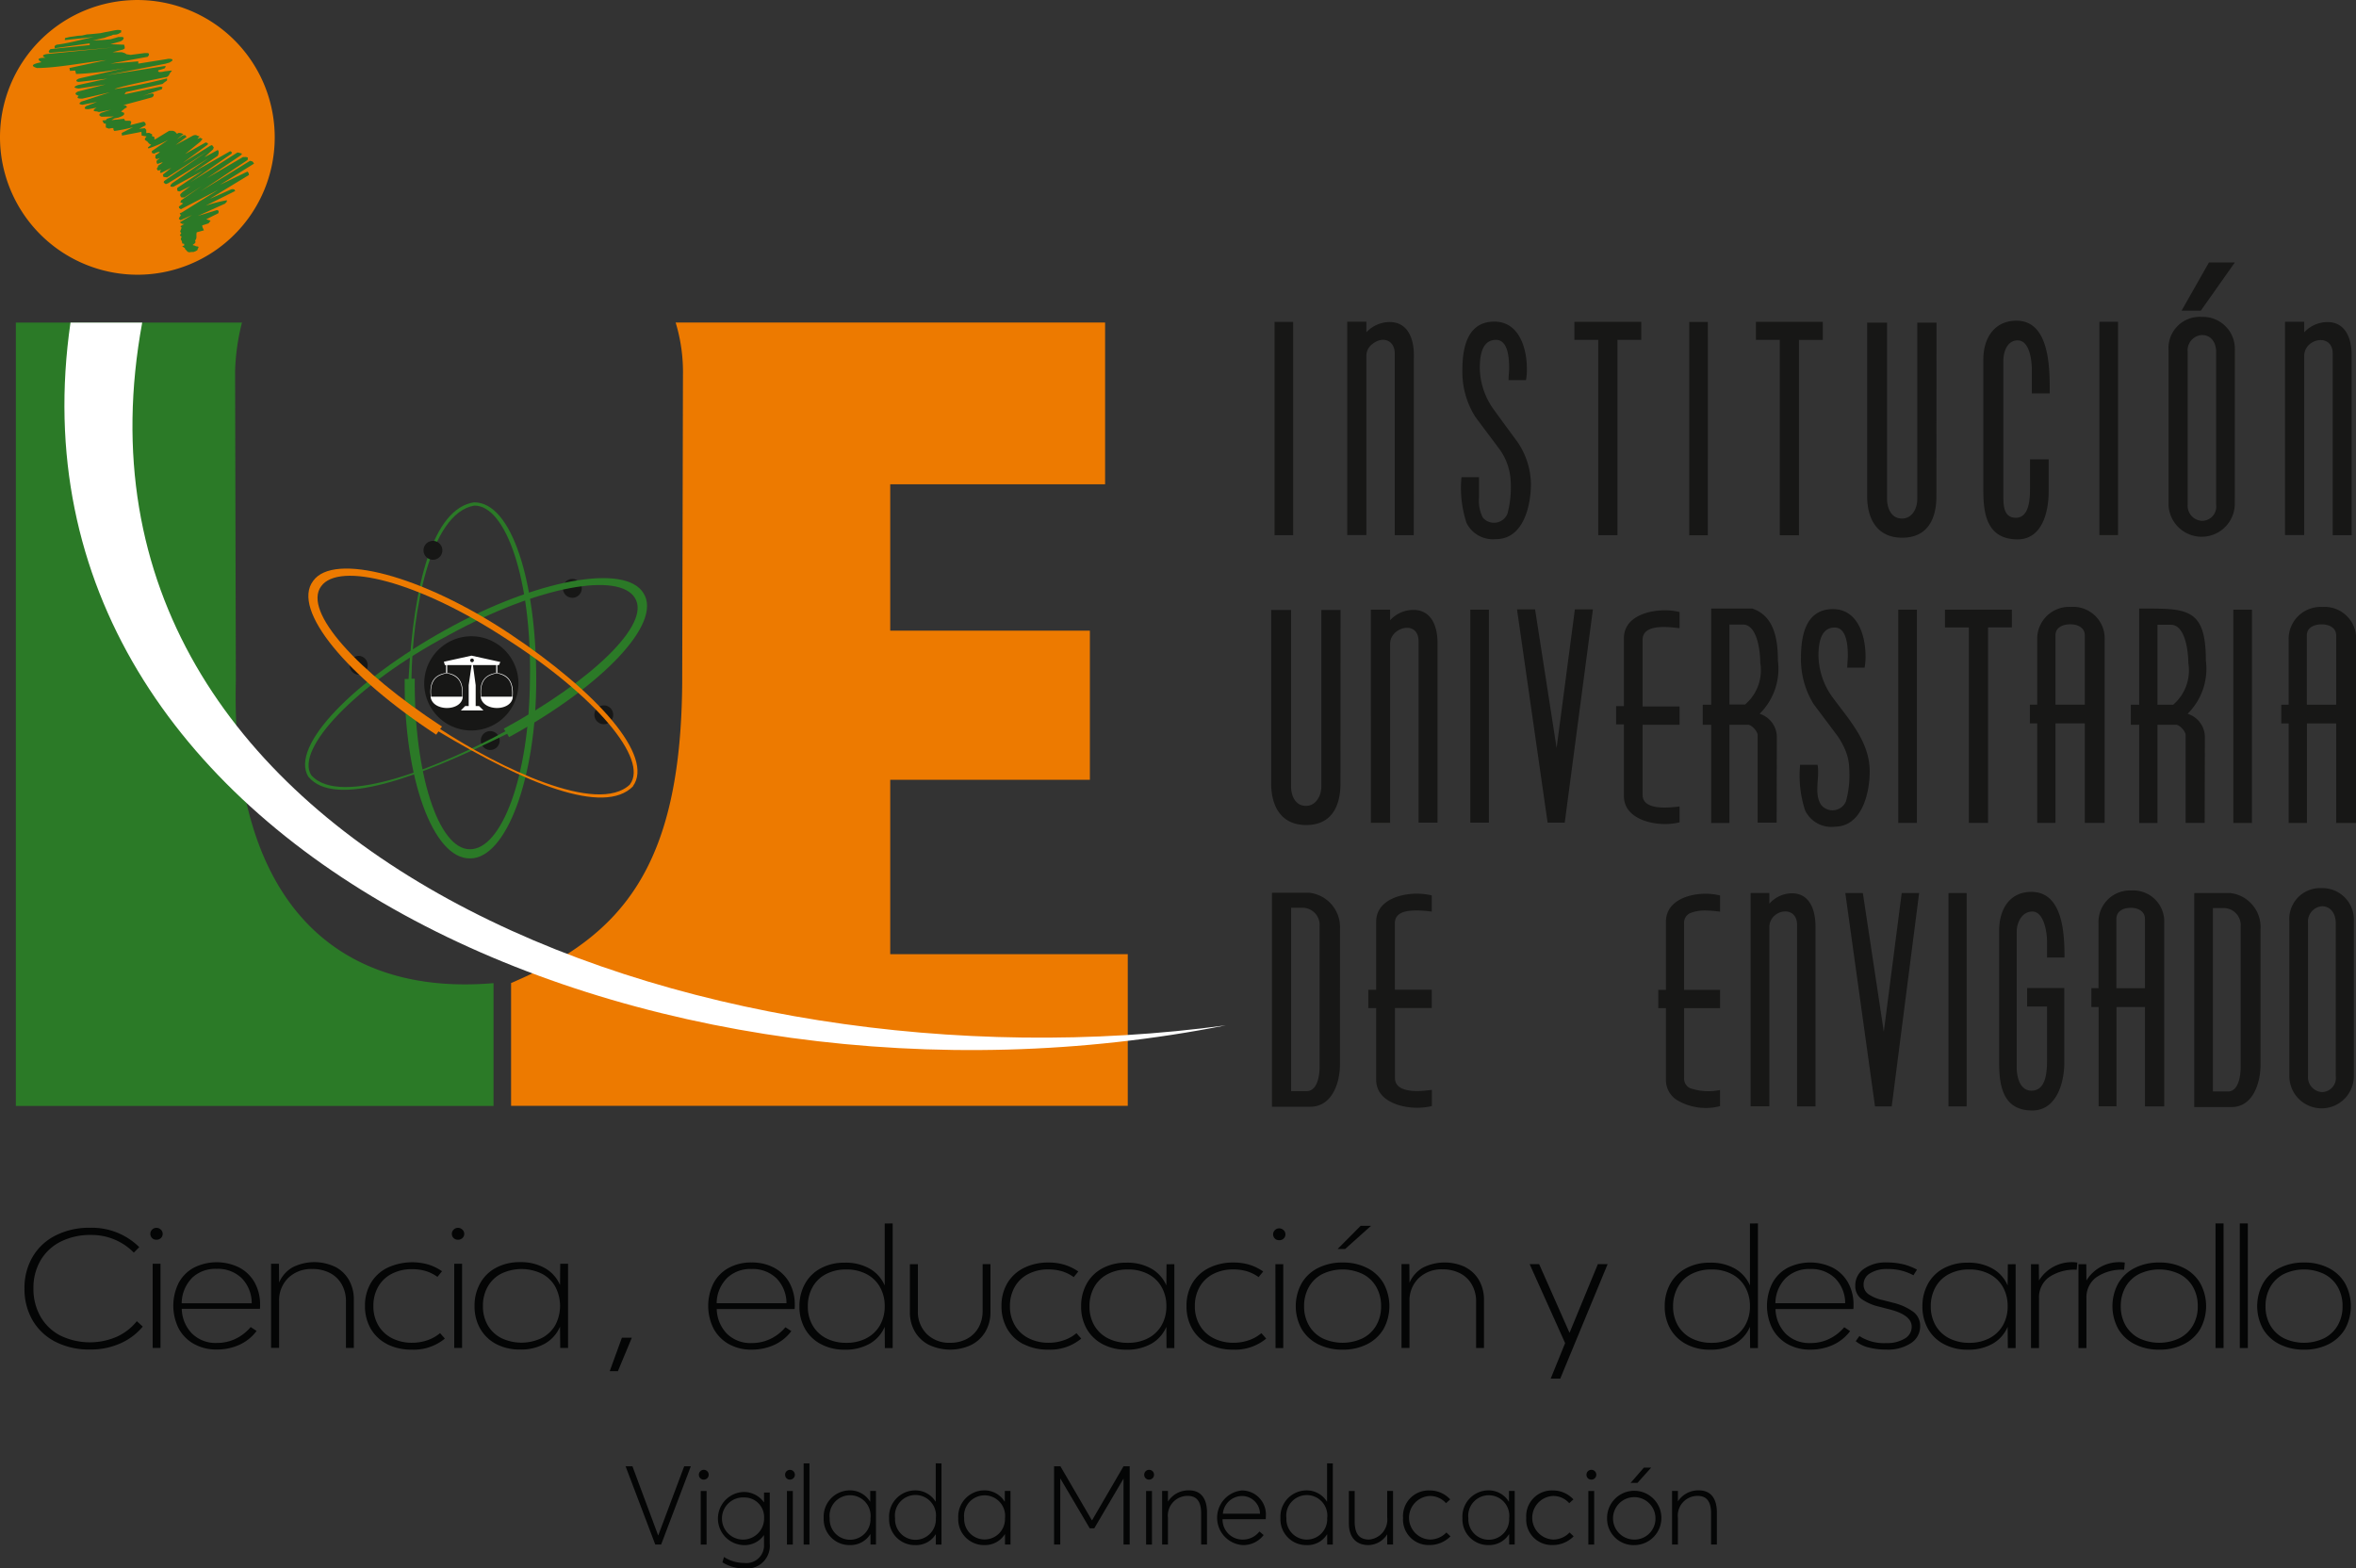 <svg xmlns="http://www.w3.org/2000/svg" width="103.15" height="68.677" viewBox="0 0 103.15 68.677"><rect x="0" y="0" width="103.15" height="68.677" fill="#333333" stroke="none"/><g transform="translate(-133.476 -131.213)"><path d="M275.723,458.012l-1.3,3.427h-.257l-1.3-3.427h.3l1.124,3.021h.009l1.134-3.021Z" transform="translate(-112.001 -262.597)" fill="#040505"/><path d="M289.227,459.035a.215.215,0,1,1,.217.213.209.209,0,0,1-.217-.213m.082.71h.255v2.346h-.255Z" transform="translate(-125.153 -263.248)" fill="#040505"/><path d="M295.743,463.76v2.234a1,1,0,0,1-1.115,1.09,1.782,1.782,0,0,1-.956-.266l.067-.236a1.6,1.6,0,0,0,.884.261.771.771,0,0,0,.869-.81v-.4h-.01a1.028,1.028,0,0,1-.873.43,1.164,1.164,0,0,1-.009-2.327,1.077,1.077,0,0,1,.883.445h.01v-.42Zm-.247,1.124a.861.861,0,0,0-.873-.908.923.923,0,1,0,.873.908" transform="translate(-128.566 -267.195)" fill="#040505"/><path d="M308.439,459.035a.214.214,0,1,1,.218.213.209.209,0,0,1-.218-.213m.081.71h.257v2.346h-.257Z" transform="translate(-140.59 -263.248)" fill="#040505"/><rect width="0.255" height="3.554" transform="translate(168.661 195.289)" fill="#040505"/><path d="M319.331,463.412v2.346h-.241v-.449h-.01a1.018,1.018,0,0,1-.889.473,1.127,1.127,0,0,1-1.149-1.179,1.149,1.149,0,0,1,1.14-1.217,1.032,1.032,0,0,1,.888.488h.01v-.463Zm-.241,1.2a.9.9,0,1,0-1.786,0,.894.894,0,1,0,1.786,0" transform="translate(-147.503 -266.916)" fill="#040505"/><path d="M333.913,457.368v3.554h-.247v-.445h-.009a1.007,1.007,0,0,1-.889.469,1.126,1.126,0,0,1-1.148-1.179,1.148,1.148,0,0,1,1.139-1.217,1.043,1.043,0,0,1,.893.488h.01v-1.671Zm-.247,2.4a.9.9,0,1,0-1.785,0,.894.894,0,1,0,1.785,0" transform="translate(-159.217 -262.079)" fill="#040505"/><path d="M349.3,463.412v2.346h-.241v-.449h-.009a1.018,1.018,0,0,1-.888.473,1.127,1.127,0,0,1-1.149-1.179,1.149,1.149,0,0,1,1.14-1.217,1.033,1.033,0,0,1,.887.488h.011v-.463Zm-.241,1.2a.9.9,0,1,0-1.787,0,.894.894,0,1,0,1.787,0" transform="translate(-171.583 -266.916)" fill="#040505"/><path d="M371.689,458.012v3.427h-.27v-2.888h0l-1.28,2.177h-.2l-1.284-2.177h-.006v2.888h-.271v-3.427h.277l1.378,2.364h.01l1.376-2.364Z" transform="translate(-188.753 -262.597)" fill="#040505"/><path d="M388.47,459.035a.215.215,0,1,1,.217.213.209.209,0,0,1-.217-.213m.083.71h.256v2.346h-.256Z" transform="translate(-204.898 -263.248)" fill="#040505"/><path d="M394.43,464.367v1.391h-.256V464.4c0-.613-.265-.772-.594-.772a.862.862,0,0,0-.86.964v1.165h-.255v-2.346h.255v.458h.006a1.058,1.058,0,0,1,.912-.483c.467,0,.792.281.792.98" transform="translate(-208.109 -266.916)" fill="#040505"/><path d="M406.751,464.665H404.86a.874.874,0,0,0,.878.893.916.916,0,0,0,.737-.354l.184.156a1.113,1.113,0,0,1-.917.439,1.2,1.2,0,0,1-.042-2.391,1.05,1.05,0,0,1,1.056,1.131c0,.058-.005.121-.005.125m-1.877-.237H406.5a.789.789,0,0,0-.782-.777.85.85,0,0,0-.844.777" transform="translate(-217.859 -266.933)" fill="#040505"/><path d="M421.128,457.368v3.554h-.246v-.445h-.009a1,1,0,0,1-.888.469,1.126,1.126,0,0,1-1.149-1.179,1.149,1.149,0,0,1,1.139-1.217,1.043,1.043,0,0,1,.893.488h.009v-1.671Zm-.246,2.4a.9.9,0,1,0-1.786,0,.894.894,0,1,0,1.786,0" transform="translate(-229.299 -262.079)" fill="#040505"/><path d="M436.012,463.514v2.346h-.256v-.435h-.009a.987.987,0,0,1-.81.459c-.536,0-.859-.329-.859-.965v-1.405h.254v1.328c0,.594.235.8.637.8a.874.874,0,0,0,.787-.971v-1.158Z" transform="translate(-241.546 -267.018)" fill="#040505"/><path d="M446.156,464.607a1.122,1.122,0,0,1,1.154-1.2,1.212,1.212,0,0,1,.911.392l-.183.165a.934.934,0,0,0-.719-.315.955.955,0,0,0,0,1.907.989.989,0,0,0,.735-.309l.178.169a1.281,1.281,0,0,1-.932.381,1.115,1.115,0,0,1-1.143-1.193" transform="translate(-251.252 -266.933)" fill="#040505"/><path d="M461.672,463.412v2.346h-.242v-.449h-.009a1.022,1.022,0,0,1-.889.473,1.126,1.126,0,0,1-1.148-1.179,1.149,1.149,0,0,1,1.14-1.217,1.034,1.034,0,0,1,.887.488h.011v-.463Zm-.242,1.2a.9.9,0,1,0-1.786,0,.894.894,0,1,0,1.786,0" transform="translate(-261.88 -266.916)" fill="#040505"/><path d="M473.609,464.607a1.123,1.123,0,0,1,1.153-1.2,1.215,1.215,0,0,1,.912.392l-.184.165a.927.927,0,0,0-.717-.315.955.955,0,0,0,0,1.907.982.982,0,0,0,.733-.309l.178.169a1.28,1.28,0,0,1-.932.381,1.115,1.115,0,0,1-1.143-1.193" transform="translate(-273.311 -266.933)" fill="#040505"/><path d="M487.03,459.035a.215.215,0,1,1,.217.213.208.208,0,0,1-.217-.213m.082.71h.255v2.346h-.255Z" transform="translate(-284.095 -263.248)" fill="#040505"/><path d="M491.626,460.529a1.189,1.189,0,1,1,1.192,1.193,1.159,1.159,0,0,1-1.192-1.193m2.118,0a.929.929,0,1,0-.931.951.918.918,0,0,0,.931-.951m-.506-2.2h.318l-.6.669h-.3Z" transform="translate(-287.789 -262.855)" fill="#040505"/><path d="M508.054,464.367v1.391H507.8V464.4c0-.613-.265-.772-.594-.772a.862.862,0,0,0-.858.964v1.165h-.256v-2.346h.256v.458h0a1.063,1.063,0,0,1,.913-.483c.469,0,.793.281.793.98" transform="translate(-299.41 -266.916)" fill="#040505"/><path d="M139.49,143.242a6.014,6.014,0,1,0-6.014-6.018,6.026,6.026,0,0,0,6.014,6.018" transform="translate(0)" fill="#ed7a00" fill-rule="evenodd"/><path d="M146.9,203.11H137v34.3h20.914v-5.377c-7,.6-11.518-3.709-11.282-13.25l-.033-13.551a9.654,9.654,0,0,1,.3-2.118" transform="translate(-2.83 -57.772)" fill="#2b7a27" fill-rule="evenodd"/><path d="M273.391,203.11v7.081h-9.407V216.6h8.741v6.529h-8.741v7.635h10.4v6.64h-27v-5.377c4.864-2.063,7.426-5.076,7.492-13.108l.033-13.484a7.472,7.472,0,0,0-.32-2.327h18.8" transform="translate(-91.532 -57.772)" fill="#ed7a00" fill-rule="evenodd"/><path d="M230.063,273.017A2.063,2.063,0,1,1,228,275.081a2.069,2.069,0,0,1,2.067-2.064" transform="translate(-75.951 -113.945)" fill="#171716" fill-rule="evenodd"/><path d="M226.681,243.326c1.391-.03,2.523,3.283,2.44,7.606-.032,4.32-1.262,7.439-2.619,7.439-1.4.019-2.463-3.366-2.424-7.466h-.143c.033-2.87.79-7.246,2.747-7.58m0-.142c1.647-.007,2.715,3.475,2.715,7.774s-1.313,7.815-2.891,7.815c-1.624.039-2.908-3.517-2.87-7.857l.171,0c.218-4.124,1.055-7.473,2.876-7.735" transform="translate(-72.443 -89.973)" fill="#2b7a27" fill-rule="evenodd"/><path d="M228.274,251.763a.415.415,0,0,1,.412.413.413.413,0,1,1-.412-.413" transform="translate(-75.842 -96.867)" fill="#171716" fill-rule="evenodd"/><path d="M259.347,260.252a.412.412,0,1,1-.413.413.413.413,0,0,1,.413-.413" transform="translate(-100.811 -103.688)" fill="#171716" fill-rule="evenodd"/><path d="M266.352,288.425a.412.412,0,1,1-.412.413.412.412,0,0,1,.412-.413" transform="translate(-106.44 -126.326)" fill="#171716" fill-rule="evenodd"/><path d="M241.04,294.164a.413.413,0,1,1-.411.409.411.411,0,0,1,.411-.409" transform="translate(-86.102 -130.938)" fill="#171716" fill-rule="evenodd"/><path d="M211.725,277.377a.415.415,0,0,1,0,.829.415.415,0,0,1,0-.829" transform="translate(-62.545 -117.449)" fill="#171716" fill-rule="evenodd"/><path d="M201.734,268.7c-.722-1.144,1.961-3.976,5.994-6.122,4.006-2.2,7.5-2.768,8.179-1.633.718,1.152-1.935,3.647-5.744,5.721l.072.113c-2.669,1.452-7.217,3.382-8.5,1.921m-.127.074c-.834-1.363,2.037-4.233,6.013-6.44s7.868-2.918,8.661-1.6c.844,1.33-1.858,4.1-5.887,6.3l-.084-.146c-3.915,1.935-7.55,3.267-8.7,1.884" transform="translate(-54.631 -103.546)" fill="#2b7a27" fill-rule="evenodd"/><path d="M216.235,267.374c.821-1.1-1.51-3.869-5.4-6.359-3.867-2.539-7.345-3.4-8.122-2.312-.818,1.11,1.619,3.741,5.291,6.142l-.082.107c2.575,1.678,6.9,3.792,8.317,2.423m.124.083c.95-1.311-1.571-4.135-5.4-6.682s-7.7-3.573-8.6-2.309c-.962,1.274,1.5,4.187,5.388,6.731l.1-.142c3.787,2.272,7.249,3.707,8.523,2.4" transform="translate(-55.177 -101.818)" fill="#ed7a00" fill-rule="evenodd"/><path d="M233.631,277.627a.08.08,0,1,0,0-.161.08.08,0,0,0,0,.161m-1.19.125h1.171l-.128.881v.914h-.154l-.189.192h.989l-.193-.192h-.147v-.914l-.12-.881h1.14l.058-.135-1.26-.277-1.21.267Z" transform="translate(-79.488 -117.419)" fill="#fff" fill-rule="evenodd"/><path d="M229.446,280.606h1.349c.034-.544-.094-.917-.671-1.024h-.011c-.359.074-.567.2-.659.564a1.32,1.32,0,0,0-.018.362.7.7,0,0,0,.01.1m-.019,0c-.042-.368-.041-.936.667-1.041v-.4h.049v.4c.5.073.73.411.671,1.042h.012c-.043.65-1.326.661-1.41,0h.012Z" transform="translate(-77.088 -118.887)" fill="#fff" fill-rule="evenodd"/><path d="M240.6,280.606h1.349c.033-.544-.093-.917-.67-1.024h-.008c-.362.074-.572.2-.66.564a1.336,1.336,0,0,0-.019.362c0,.043,0,.08.008.1m-.02,0c-.039-.368-.039-.936.672-1.041v-.4h.049v.4c.493.073.727.411.671,1.042h.008c-.043.65-1.325.661-1.409,0h.008Z" transform="translate(-86.052 -118.887)" fill="#fff" fill-rule="evenodd"/><path d="M464.7,201.652h-.828V193.7c0-.919-1.248-.67-1.248.107v7.841h-.84v-9.34h.84v.463a1.4,1.4,0,0,1,1.019-.449c.806,0,1.057.749,1.057,1.428v7.9m-5.112-11.939-1.49,2.111h-.843l1.2-2.111Zm-.819,10.614v-6.7c0-.381-.2-.735-.621-.735a.669.669,0,0,0-.626.735v6.7a.658.658,0,0,0,.626.7.622.622,0,0,0,.621-.7m.816,0a1.451,1.451,0,0,1-2.9,0v-6.774a1.369,1.369,0,0,1,1.449-1.456,1.4,1.4,0,0,1,1.453,1.456Zm-5.112,1.325h-.815v-9.34h.815Zm-2.986-6.206H450.7v-1.02c0-.385-.083-1.3-.624-1.3-.451,0-.623.5-.623.88v5.959c0,.4.021.928.543.928.621,0,.624-.9.624-1.326v-1.232h.816v1.415c0,.862-.272,2.089-1.36,2.089-1.308,0-1.5-1.061-1.5-2.114v-5.77c0-.9.462-1.691,1.453-1.691,1.492,0,1.454,2.191,1.454,3.185m-4.961,4.5c0,1-.391,1.817-1.5,1.817-1.1,0-1.532-.829-1.532-1.817v-7.6h.871v7.722c0,.4.185.856.649.856s.674-.456.674-.856v-7.722h.842Zm-4.974-6.842h-1.043v8.553h-.841V193.1h-1.045v-.787h2.929Zm-5.034,8.553H435.7v-9.34h.815ZM433.6,193.1h-1.043v8.553h-.841V193.1h-1.045v-.787H433.6Zm-6.359,8.725a1.286,1.286,0,0,1-1.293-.711,4.9,4.9,0,0,1-.219-2h.767v.878a1.663,1.663,0,0,0,.162.885.638.638,0,0,0,1.083-.163,4.478,4.478,0,0,0,.141-1.431,2.578,2.578,0,0,0-.513-1.427c-.346-.466-.7-.929-1.042-1.394a3.69,3.69,0,0,1-.56-2.037c0-.943.2-2.123,1.4-2.123,1.09,0,1.425,1.171,1.425,2.061a2.553,2.553,0,0,1-.04.5h-.763c0-.175.026-.35.026-.525,0-.375-.028-1.237-.575-1.237-.652,0-.71.773-.71,1.255a3.174,3.174,0,0,0,.57,1.737c.357.5.72.989,1.081,1.48a3.343,3.343,0,0,1,.588,1.827c0,.964-.326,2.426-1.53,2.426m-3.6-.172h-.832V193.7c0-.595-.544-.786-1-.4a.636.636,0,0,0-.243.506v7.841h-.838v-9.34h.838v.463a1.4,1.4,0,0,1,1.019-.449c.807,0,1.06.749,1.06,1.428Zm-5.28,0h-.815v-9.34h.815Z" transform="translate(-228.266 -47.007)" fill="#171716" fill-rule="evenodd"/><path d="M463.381,270.771v-3.03c0-.354-.328-.487-.635-.487s-.65.122-.65.487v3.03h1.285m.868,5.177h-.868v-4.355H462.1v4.355h-.8v-4.355h-.322v-.822h.322v-2.849a1.4,1.4,0,0,1,1.479-1.43,1.381,1.381,0,0,1,1.477,1.43Zm-4.556,0h-.814V266.61h.814Zm-2.785-7c0-.437-.112-1.677-.766-1.677h-.585v3.5h.688a1.979,1.979,0,0,0,.663-1.826m.716,7h-.834V272.1c0-.158-.258-.45-.42-.45h-.813v4.3h-.8v-4.3h-.366v-.878h.366v-4.211c2.067,0,2.919-.066,2.919,2.28a2.765,2.765,0,0,1-.8,2.327,1.077,1.077,0,0,1,.756.983Zm-5.248-5.177v-3.03c0-.354-.329-.487-.636-.487s-.649.122-.649.487v3.03Zm.869,5.177h-.869v-4.355h-1.285v4.355h-.8v-4.355h-.321v-.822h.321v-2.849a1.4,1.4,0,0,1,1.477-1.43,1.382,1.382,0,0,1,1.477,1.43Zm-4.062-8.558H448.14v8.558H447.3V267.39h-1.047v-.78h2.929Zm-4.159,8.558h-.815V266.61h.815Zm-3.6.169a1.275,1.275,0,0,1-1.293-.713,4.884,4.884,0,0,1-.219-2h.762c.109.542-.177,1.284.166,1.767a.639.639,0,0,0,1.08-.17,4.283,4.283,0,0,0,.141-1.428,2.2,2.2,0,0,0-.162-.787,3.5,3.5,0,0,0-.347-.641c-.348-.464-.7-.931-1.046-1.393a3.72,3.72,0,0,1-.557-2.036c0-.948.2-2.127,1.4-2.127,1.093,0,1.427,1.174,1.427,2.062a2.821,2.821,0,0,1-.04.5h-.761c0-.171.025-.347.025-.524,0-.375-.031-1.232-.575-1.232-.648,0-.71.77-.71,1.251a3.194,3.194,0,0,0,.569,1.737c.729,1.01,1.674,1.98,1.674,3.311,0,.967-.348,2.421-1.533,2.421m-3.258-7.174c0-.437-.109-1.677-.764-1.677h-.585v3.5h.686a1.974,1.974,0,0,0,.663-1.826m.717,7h-.832V272.1c0-.158-.26-.45-.42-.45h-.814v4.3h-.8v-4.3h-.371v-.878h.371v-4.211h1.8c.973.327,1.121,1.372,1.121,2.28a2.769,2.769,0,0,1-.8,2.327,1.079,1.079,0,0,1,.753.983Zm-4.252-.013a2.645,2.645,0,0,1-.648.074c-.744,0-1.787-.314-1.787-1.223v-3.14h-.342v-.8h.342V267.86c0-.927,1.029-1.222,1.787-1.222a2.616,2.616,0,0,1,.648.076v.707c-.5-.056-1.618-.206-1.618.514v2.914h1.618v.8h-1.618v3.064c0,.7,1.134.57,1.618.515Zm-3.792-9.325-1.234,9.338h-.75l-1.34-9.338h.791l.943,6.069.8-6.069Zm-4.555,9.338h-.813V266.61h.813Zm-2.249,0h-.829V268c0-.968-1.246-.625-1.246.1v7.843h-.842V266.61h.842v.463a1.381,1.381,0,0,1,1.018-.453c.807,0,1.057.748,1.057,1.43Zm-4.249-1.715c0,1-.392,1.82-1.5,1.82-1.1,0-1.533-.827-1.533-1.82v-7.595h.87v7.727c0,.4.185.85.651.85.448,0,.675-.456.675-.85v-7.727h.841Z" transform="translate(-227.623 -108.702)" fill="#171716" fill-rule="evenodd"/><path d="M423.911,339.569a2.633,2.633,0,0,1-.648.075c-.742,0-1.785-.312-1.785-1.222V335.28h-.345v-.8h.345v-2.984c0-.923,1.028-1.226,1.785-1.226a2.9,2.9,0,0,1,.648.076v.71a5.117,5.117,0,0,0-.635-.051c-.4,0-.981.037-.981.567v2.906h1.616v.8H422.3v3.069c0,.494.6.567.981.567.214,0,.423-.031.635-.052v.7m-4.916-1.7v-6.164a.752.752,0,0,0-.724-.811h-.523v8.03h.676c.484,0,.571-.705.571-1.055m.892-.107c0,.788-.34,1.845-1.3,1.845h-1.676v-9.37h1.63a1.513,1.513,0,0,1,1.347,1.582Z" transform="translate(-227.75 -159.927)" fill="#171716" fill-rule="evenodd"/><path d="M532.7,337.375v-6.7c0-.371-.191-.737-.608-.737a.67.67,0,0,0-.606.737v6.7a.65.65,0,0,0,.606.7.617.617,0,0,0,.608-.7m.792,0a1.412,1.412,0,1,1-2.824,0V330.6a1.352,1.352,0,0,1,1.414-1.456,1.38,1.38,0,0,1,1.41,1.456Zm-4.956-.382v-6.164a.747.747,0,0,0-.707-.811h-.507v8.03h.658c.473,0,.556-.711.556-1.055m.87-.107c0,.771-.322,1.845-1.269,1.845h-1.632v-9.37h1.587a1.5,1.5,0,0,1,1.314,1.582Zm-5.06-3.357v-3.033c0-.349-.314-.489-.616-.489-.319,0-.635.131-.635.489v3.033Zm.844,5.172h-.844V334.35H523.1V338.7h-.782V334.35H522v-.824h.313v-2.852a1.376,1.376,0,0,1,1.438-1.426,1.357,1.357,0,0,1,1.438,1.426Zm-4.375-1.907c0,.86-.335,2.087-1.4,2.087-1.29,0-1.453-1.081-1.453-2.106V331c0-.886.427-1.691,1.414-1.691,1.4,0,1.448,1.9,1.448,2.873h-.765v-.712c0-.371-.128-1.3-.644-1.3-.451,0-.683.478-.683.875v5.968c0,.4.143,1,.644,1,.684,0,.683-.931.683-1.4v-2.285h-.871v-.809h1.627Zm-4.275,1.907h-.795v-9.341h.795Zm-2.081-9.341-1.2,9.341h-.732l-1.3-9.341h.768l.917,6.073.784-6.073Zm-4.538,9.341h-.806v-7.945c0-.918-1.214-.673-1.214.1V338.7h-.819v-9.341h.819v.468a1.339,1.339,0,0,1,.989-.456c.8,0,1.031.771,1.031,1.436Zm-4.177-.011a2.468,2.468,0,0,1-1.811-.222,1.03,1.03,0,0,1-.559-.926V334.4h-.335v-.8h.335v-2.984c0-.913.982-1.226,1.738-1.226a2.773,2.773,0,0,1,.632.076v.71a4.806,4.806,0,0,0-.617-.051,1.727,1.727,0,0,0-.7.117.462.462,0,0,0-.258.451V333.6h1.575v.8H504.17v3.069a.454.454,0,0,0,.271.438,2.467,2.467,0,0,0,1.3.077Z" transform="translate(-296.96 -159.044)" fill="#171716" fill-rule="evenodd"/><path d="M142.222,138.243l-.013.087,1.282-.136c-.533.1-1.052.266-1.636.337-.157.076-.06.1-.09.157l1.536-.216v.075l-1.716.178c-.09.08-.1.134-.024.163l2.794-.235-2.937.288c-.2.039-.212.1-.046.162-.333,0-.4.064-.181.194-.423.081-.49.165-.2.255.853,0,2.031-.233,3.046-.347l-1.624.347.025.125.229-.013.038.15a13.563,13.563,0,0,0,2.147-.262l-1.993.454c-.175.058-.189.139-.04.155l1.256-.142-1.28.278c-.217.076-.206.129.024.153l1.181-.179-1.205.307c-.16.072-.15.136.024.189-.1.093-.047.131.166.125l1.207-.278-1.26.409c-.119.087-.1.118.053.139l.636-.125-.484.186c-.1.1-.062.135.113.131l.356-.066c-.181.105-.174.16.014.166l.085.027.523-.1-.407.129c-.131.065-.131.124,0,.176l.536-.012-.3.1-.05.061-.151.014.061.126.09.017v.164l.127.051.14-.025h.064s-.012.1.052.126a6.343,6.343,0,0,0,.811-.167l-.5.256.014.113.671-.127.179-.037.013.165.215.037-.074.088v.062l.114.08s.074.117.138.117-.077.1-.077.1-.087.051-.011.078a5.438,5.438,0,0,0,.851-.372l-.712.487v.08l.1.036a.6.6,0,0,1,.215-.078c.115-.016-.151.139-.151.139l-.014.126.064.053.141-.053-.141.117-.01.062.035.087s.129-.05.216-.074-.176.141-.176.141l-.015.06-.051.077.051.08.14-.025-.049.077.037.061.456-.23-.365.294.023.1.076.014.09.008,1.779-1.15-1.856,1.269-.064.051-.012.061.091.065.1-.037,1.789-1.106-1.612,1.106-.065.073-.01.066a.267.267,0,0,0,.137.01l1.3-.707-1.131.758-.012.067.026.077.088.011.47-.23-.356.267-.089.089v.075l.051.065h.125l.763-.5-.9.624-.039.088.126.049-.189.141.015.066.074.048,1.638-.851-1.612,1-.077.028.051.09-.064.088-.025.066.077.058.5-.226-.534.318a.476.476,0,0,0,.114.074h.077l-.165.1.051.062-.038.1-.024.074.049.065-.064.1.077.052-.038.119a.264.264,0,0,1,.063.177l.089.023v.074l-.089.028.089.064c.077.036-.013.011.066.088s.074.087.074.087l.086.028a.6.6,0,0,1,.117-.014h.063l.065-.023a.5.5,0,0,0,.112-.065l.013-.065c.062-.047.013-.084.013-.084l-.1-.016c-.062-.051-.191-.028-.1-.086s.09-.106.09-.106-.04-.026,0-.089a.22.22,0,0,0,.037-.1v-.162l.013-.066.315-.086-.064-.142-.012-.075.28-.09.088-.116-.19-.062.534-.267.012-.1-.075-.037-.839.258,1.193-.539.077-.087v-.062a6.6,6.6,0,0,0-.927.24l1.294-.645-.039-.066a.228.228,0,0,0-.151,0l-.939.418,1.731-1.053-.017-.088-.052-.061-1.2.579,1.489-.926a.275.275,0,0,0-.076-.1l-.1-.024-2.162,1.335,2.058-1.371.013-.1a.217.217,0,0,0-.139-.029h-.077l-1.587.929,1.485-1,.064-.076-.115-.036-.088-.017-2.083,1.319,1.728-1.2.091-.062.023-.064-.076-.051-.063.038-1.523.866,1.041-.7.037-.1V143.2l-.037-.06-.584.32.38-.348.027-.087-.077-.1-.09.038-1.192.747,1.092-.8.015-.064-.1-.036-.9.508.673-.547.088-.113-.1-.051-.128.051.1-.117-.066-.013-.087-.039H147.9l-.064.015-.774.42.482-.355-.066-.08-.1.015-.269.18.292-.241-.113-.041-.088-.011-.078.04-.074-.08a.249.249,0,0,0-.115-.05h-.152l-.583.356s-.09.052-.064-.013a.067.067,0,0,0-.04-.089l-.062-.014v-.089l-.128-.061-.126.011v-.142l-.064-.074-.251.027.288-.154V142l-.024-.059-.063-.038-.584.149.036-.1v-.063l-.062-.028h-.2l-.051-.087-.547.061.126-.075.177-.037.1-.037.076-.037.066-.047.012-.084-.078-.034-.062-.027.179-.144.077-.036a.1.1,0,0,0-.066-.088l-.089-.012,1.258-.34.062-.054.014-.077s-.014-.037-.088-.037a3.669,3.669,0,0,0-.458.126l.9-.316.025-.093-.088-.02-1.575.339.064-.1,1.6-.355.1-.08.1-.072v-.092a23.132,23.132,0,0,1-2.3.47c.228-.127,2.3-.533,2.3-.533l.074-.064.052-.1.089-.112h-.062l-.242.027-.127.027-.127.008s-.112-.061,0-.089a1.607,1.607,0,0,0,.24-.076l.053-.085-.064-.013-2.554.406,2.6-.508.179-.053.114-.074.012-.062a.389.389,0,0,0-.241-.015l-1.256.2v-.1l-1.219.1,1.634-.3.052-.072s.012-.089-.052-.089H145.7l-.608.078-.181-.028a.346.346,0,0,0-.124-.065l-.078-.024H144.3l.294-.075.163-.041.077-.047v-.066l-.025-.1-.6-.021.228-.063.1-.029a.624.624,0,0,0,.113-.035.333.333,0,0,0,.115-.077l.027-.078a.114.114,0,0,0-.091-.035h-.139l-.342.1s-.358.037-.471.037-.318.014-.318.014l.522-.114a2.67,2.67,0,0,1,.255-.088c.087-.012.074-.05.178-.05a.442.442,0,0,0,.176-.037l.116-.066v-.09a1.253,1.253,0,0,0-.154-.014,1.855,1.855,0,0,0-.241.04l-.279.052-.241.051-.392.039-.191.013-.215.049-.179.012-.243.036-.127.017-.2.049" transform="translate(-5.898 -5.361)" fill="#2b7a27" fill-rule="evenodd"/><path d="M151.235,203.11c-4.259,23.135,24.2,33.935,47.444,30.77-25.254,5.01-53.918-7.7-50.584-30.77h3.14" transform="translate(-11.533 -57.772)" fill="#fff" fill-rule="evenodd"/><path d="M477.783,412.956l-2.074,5.012h-.418l.631-1.554-1.554-3.458h.416l1.327,3h.008l1.237-3Z" transform="translate(-273.922 -226.392)" fill="#040505"/><path d="M140.3,409.847a2.442,2.442,0,0,1-1.007-.94,2.72,2.72,0,0,1-.358-1.4,2.675,2.675,0,0,1,.358-1.388,2.422,2.422,0,0,1,1.012-.937,3.249,3.249,0,0,1,1.5-.333,2.95,2.95,0,0,1,2.155.848l-.238.24a2.588,2.588,0,0,0-1.881-.773,2.853,2.853,0,0,0-1.319.292,2.111,2.111,0,0,0-.882.82,2.37,2.37,0,0,0-.313,1.225,2.442,2.442,0,0,0,.31,1.238,2.115,2.115,0,0,0,.87.831,2.964,2.964,0,0,0,2.48.046,2.379,2.379,0,0,0,.867-.677l.26.237a2.7,2.7,0,0,1-.986.738,3.177,3.177,0,0,1-1.323.266,3.243,3.243,0,0,1-1.505-.333" transform="translate(-4.387 -219.877)" fill="#040505"/><path d="M167.062,405.323a.246.246,0,0,1-.076-.186.25.25,0,0,1,.076-.182.257.257,0,0,1,.191-.078.27.27,0,0,1,.192.078.245.245,0,0,1,.08.182.248.248,0,0,1-.076.186.278.278,0,0,1-.2.074.266.266,0,0,1-.191-.074m.029,1.125h.343v3.686h-.343Z" transform="translate(-26.927 -219.901)" fill="#040505"/><path d="M175.88,414.563h-3.417a1.6,1.6,0,0,0,.453,1.087,1.47,1.47,0,0,0,1.083.407,1.866,1.866,0,0,0,.83-.186,1.985,1.985,0,0,0,.651-.509l.26.169a1.93,1.93,0,0,1-.754.607,2.347,2.347,0,0,1-.987.207,2,2,0,0,1-1-.243,1.684,1.684,0,0,1-.67-.676,2.239,2.239,0,0,1,0-2,1.627,1.627,0,0,1,.667-.666,2.221,2.221,0,0,1,1.993,0,1.651,1.651,0,0,1,.667.655,1.972,1.972,0,0,1,.236.976,1.03,1.03,0,0,1-.008.176m-2.979-1.348a1.6,1.6,0,0,0-.445,1.1h3.066a1.562,1.562,0,0,0-.441-1.1,1.5,1.5,0,0,0-1.1-.406,1.477,1.477,0,0,0-1.084.406" transform="translate(-31.029 -226.042)" fill="#040505"/><path d="M196.716,412.725a1.451,1.451,0,0,1,.6.575,1.7,1.7,0,0,1,.215.864v2.112h-.345v-2.034a1.486,1.486,0,0,0-.182-.746,1.251,1.251,0,0,0-.516-.5,1.627,1.627,0,0,0-.769-.176,1.451,1.451,0,0,0-1.059.39,1.37,1.37,0,0,0-.4,1.03v2.034h-.352V412.59h.344l.008.821a1.412,1.412,0,0,1,.578-.659,2.118,2.118,0,0,1,1.873-.028" transform="translate(-48.564 -226.042)" fill="#040505"/><path d="M215.779,416.108a1.731,1.731,0,0,1-.718-.674,1.976,1.976,0,0,1-.252-1,1.936,1.936,0,0,1,.257-1,1.728,1.728,0,0,1,.726-.669,2.565,2.565,0,0,1,1.79-.141,2.155,2.155,0,0,1,.6.294l-.2.246a1.765,1.765,0,0,0-.516-.256,2.079,2.079,0,0,0-.593-.081,1.886,1.886,0,0,0-.885.2,1.424,1.424,0,0,0-.6.569,1.668,1.668,0,0,0-.21.845,1.645,1.645,0,0,0,.213.844,1.466,1.466,0,0,0,.6.564,1.906,1.906,0,0,0,.891.2,2,2,0,0,0,.659-.11,1.712,1.712,0,0,0,.556-.312l.21.239a2.129,2.129,0,0,1-1.454.484,2.315,2.315,0,0,1-1.073-.238" transform="translate(-65.354 -226.042)" fill="#040505"/><path d="M234.251,405.323a.245.245,0,0,1-.078-.186.249.249,0,0,1,.078-.182.254.254,0,0,1,.189-.078.267.267,0,0,1,.193.078.241.241,0,0,1,.082.182.249.249,0,0,1-.077.186.279.279,0,0,1-.2.074.263.263,0,0,1-.189-.074m.028,1.125h.344v3.686h-.344Z" transform="translate(-80.914 -219.901)" fill="#040505"/><path d="M243.334,412.592v3.686h-.343l-.008-.871v-.064a1.562,1.562,0,0,1-.649.738,2.124,2.124,0,0,1-1.112.266,2.179,2.179,0,0,1-1.032-.238,1.738,1.738,0,0,1-.7-.67,1.949,1.949,0,0,1-.25-.995,1.993,1.993,0,0,1,.25-1.005,1.7,1.7,0,0,1,.7-.677,2.168,2.168,0,0,1,1.032-.24,2.128,2.128,0,0,1,1.112.269,1.55,1.55,0,0,1,.649.735v-.064l.008-.871Zm-1.155,3.254a1.448,1.448,0,0,0,.594-.564,1.8,1.8,0,0,0,0-1.689,1.432,1.432,0,0,0-.594-.569,2.048,2.048,0,0,0-1.768,0,1.432,1.432,0,0,0-.594.569,1.685,1.685,0,0,0-.21.852,1.643,1.643,0,0,0,.21.84,1.452,1.452,0,0,0,.594.561,2.048,2.048,0,0,0,1.768,0" transform="translate(-84.987 -226.044)" fill="#040505"/><path d="M269.359,430.822l.533-1.466h.435l-.61,1.466Z" transform="translate(-109.188 -239.571)" fill="#040505"/><path d="M295.1,414.649h-3.407a1.608,1.608,0,0,0,.45,1.083,1.47,1.47,0,0,0,1.082.405,1.855,1.855,0,0,0,.826-.185,1.975,1.975,0,0,0,.65-.507l.259.169a1.957,1.957,0,0,1-.752.605,2.359,2.359,0,0,1-.983.206,1.989,1.989,0,0,1-1-.241,1.7,1.7,0,0,1-.668-.676,2.223,2.223,0,0,1,0-2,1.622,1.622,0,0,1,.666-.665,2.031,2.031,0,0,1,.989-.234,2.051,2.051,0,0,1,1,.234,1.655,1.655,0,0,1,.664.654,1.966,1.966,0,0,1,.234.972,1.442,1.442,0,0,1-.006.176m-2.969-1.344a1.581,1.581,0,0,0-.445,1.091h3.057a1.557,1.557,0,0,0-.441-1.091,1.49,1.49,0,0,0-1.092-.406,1.464,1.464,0,0,0-1.08.406" transform="translate(-126.837 -226.117)" fill="#040505"/><path d="M315.734,403.887v5.457h-.342l-.007-.868v-.062a1.555,1.555,0,0,1-.647.734,2.119,2.119,0,0,1-1.109.267,2.155,2.155,0,0,1-1.028-.238,1.715,1.715,0,0,1-.7-.667,1.949,1.949,0,0,1-.249-.991,1.99,1.99,0,0,1,.249-1,1.688,1.688,0,0,1,.7-.675,2.144,2.144,0,0,1,1.028-.238,2.12,2.12,0,0,1,1.109.267,1.557,1.557,0,0,1,.647.732v-2.714Zm-1.15,5.027a1.439,1.439,0,0,0,.591-.564,1.643,1.643,0,0,0,.21-.839,1.664,1.664,0,0,0-.21-.842,1.421,1.421,0,0,0-.591-.566,1.847,1.847,0,0,0-.878-.2,1.866,1.866,0,0,0-.886.2,1.419,1.419,0,0,0-.59.566,1.673,1.673,0,0,0-.21.85,1.622,1.622,0,0,0,.21.836,1.442,1.442,0,0,0,.59.56,1.9,1.9,0,0,0,.886.2,1.882,1.882,0,0,0,.878-.2" transform="translate(-143.175 -219.105)" fill="#040505"/><path d="M337.1,416.508a1.521,1.521,0,0,1-.62-.581,1.673,1.673,0,0,1-.219-.865v-2.09h.35v2.041a1.361,1.361,0,0,0,.388,1.015,1.394,1.394,0,0,0,1.026.385,1.524,1.524,0,0,0,.741-.176,1.249,1.249,0,0,0,.5-.492,1.476,1.476,0,0,0,.179-.733v-2.041h.343v2.09a1.67,1.67,0,0,1-.221.865,1.513,1.513,0,0,1-.619.581,2.173,2.173,0,0,1-1.847,0" transform="translate(-162.948 -226.405)" fill="#040505"/><path d="M357.632,416.188a1.722,1.722,0,0,1-.713-.671,1.957,1.957,0,0,1-.251-1,1.919,1.919,0,0,1,.254-1,1.741,1.741,0,0,1,.724-.668,2.36,2.36,0,0,1,1.084-.238,2.328,2.328,0,0,1,.7.1,2.149,2.149,0,0,1,.6.293l-.2.245a1.774,1.774,0,0,0-.516-.255,2.086,2.086,0,0,0-.591-.081,1.865,1.865,0,0,0-.882.2,1.427,1.427,0,0,0-.594.566,1.68,1.68,0,0,0-.21.842,1.622,1.622,0,0,0,.214.839,1.448,1.448,0,0,0,.6.564,1.913,1.913,0,0,0,.887.2,1.983,1.983,0,0,0,.658-.11,1.67,1.67,0,0,0,.553-.31l.21.238a2.119,2.119,0,0,1-1.448.483,2.314,2.314,0,0,1-1.072-.238" transform="translate(-179.344 -226.117)" fill="#040505"/><path d="M378.512,412.684v3.672h-.343l-.007-.868v-.062a1.554,1.554,0,0,1-.647.734,2.121,2.121,0,0,1-1.109.267,2.165,2.165,0,0,1-1.028-.238,1.729,1.729,0,0,1-.7-.667,1.952,1.952,0,0,1-.248-.991,1.994,1.994,0,0,1,.248-1,1.7,1.7,0,0,1,.7-.675,2.154,2.154,0,0,1,1.028-.238,2.121,2.121,0,0,1,1.109.267,1.557,1.557,0,0,1,.647.732v-.062l.007-.867Zm-1.152,3.242a1.43,1.43,0,0,0,.591-.564,1.642,1.642,0,0,0,.211-.839,1.662,1.662,0,0,0-.211-.842,1.412,1.412,0,0,0-.591-.566,1.84,1.84,0,0,0-.877-.2,1.859,1.859,0,0,0-.885.2,1.425,1.425,0,0,0-.592.566,1.685,1.685,0,0,0-.21.849,1.634,1.634,0,0,0,.21.836,1.448,1.448,0,0,0,.592.561,1.9,1.9,0,0,0,.885.2,1.875,1.875,0,0,0,.877-.2" transform="translate(-193.62 -226.117)" fill="#040505"/><path d="M398.863,416.188a1.722,1.722,0,0,1-.714-.671,1.954,1.954,0,0,1-.251-1,1.924,1.924,0,0,1,.254-1,1.741,1.741,0,0,1,.725-.668,2.357,2.357,0,0,1,1.084-.238,2.33,2.33,0,0,1,.7.1,2.151,2.151,0,0,1,.594.293l-.2.245a1.772,1.772,0,0,0-.514-.255,2.086,2.086,0,0,0-.591-.081,1.869,1.869,0,0,0-.883.2,1.42,1.42,0,0,0-.594.566,1.662,1.662,0,0,0-.21.842,1.622,1.622,0,0,0,.215.839,1.446,1.446,0,0,0,.6.564,1.916,1.916,0,0,0,.888.2,1.985,1.985,0,0,0,.658-.11,1.668,1.668,0,0,0,.552-.31l.21.238a2.119,2.119,0,0,1-1.448.483,2.309,2.309,0,0,1-1.07-.238" transform="translate(-212.474 -226.117)" fill="#040505"/><path d="M417.271,405.433a.258.258,0,0,1,0-.367.262.262,0,0,1,.189-.078.269.269,0,0,1,.192.078.239.239,0,0,1,.081.181.244.244,0,0,1-.077.186.269.269,0,0,1-.2.074.264.264,0,0,1-.189-.074m.028,1.124h.343v3.672H417.3Z" transform="translate(-227.979 -219.99)" fill="#040505"/><path d="M423.224,409.608a1.753,1.753,0,0,1-.721-.667,2.08,2.08,0,0,1,0-2,1.728,1.728,0,0,1,.721-.672,2.332,2.332,0,0,1,1.08-.238,2.3,2.3,0,0,1,1.067.238,1.734,1.734,0,0,1,.72.672,2.089,2.089,0,0,1,0,2,1.759,1.759,0,0,1-.72.667,2.317,2.317,0,0,1-1.067.238,2.344,2.344,0,0,1-1.08-.238m1.955-.262a1.428,1.428,0,0,0,.594-.564,1.636,1.636,0,0,0,.209-.839,1.656,1.656,0,0,0-.209-.842,1.41,1.41,0,0,0-.594-.566,2.045,2.045,0,0,0-1.766,0,1.414,1.414,0,0,0-.591.566,1.674,1.674,0,0,0-.21.842,1.653,1.653,0,0,0,.21.839,1.432,1.432,0,0,0,.591.564,2.063,2.063,0,0,0,1.766,0m-1.1-3.907,1.008-1.014h.454l-1.133,1.014Z" transform="translate(-232.04 -219.537)" fill="#040505"/><path d="M448.614,412.816a1.451,1.451,0,0,1,.6.573,1.7,1.7,0,0,1,.215.86v2.106h-.344v-2.029a1.476,1.476,0,0,0-.182-.74,1.229,1.229,0,0,0-.514-.5,1.621,1.621,0,0,0-.766-.176,1.445,1.445,0,0,0-1.055.388,1.362,1.362,0,0,0-.4,1.025v2.029h-.349v-3.672h.343l.006.817a1.418,1.418,0,0,1,.578-.657,2.123,2.123,0,0,1,1.868-.028" transform="translate(-250.982 -226.117)" fill="#040505"/><path d="M508.563,403.887v5.457h-.343l-.007-.868v-.062a1.554,1.554,0,0,1-.645.734,2.122,2.122,0,0,1-1.11.267,2.158,2.158,0,0,1-1.028-.238,1.723,1.723,0,0,1-.7-.667,1.954,1.954,0,0,1-.248-.991,2,2,0,0,1,.248-1,1.7,1.7,0,0,1,.7-.675,2.147,2.147,0,0,1,1.028-.238,2.122,2.122,0,0,1,1.11.267,1.557,1.557,0,0,1,.645.732v-2.714Zm-1.151,5.027a1.439,1.439,0,0,0,.591-.564,1.635,1.635,0,0,0,.209-.839,1.656,1.656,0,0,0-.209-.842,1.421,1.421,0,0,0-.591-.566,1.844,1.844,0,0,0-.877-.2,1.864,1.864,0,0,0-.886.2,1.418,1.418,0,0,0-.591.566,1.69,1.69,0,0,0-.21.85,1.638,1.638,0,0,0,.21.836,1.441,1.441,0,0,0,.591.56,1.9,1.9,0,0,0,.886.2,1.879,1.879,0,0,0,.877-.2" transform="translate(-298.121 -219.105)" fill="#040505"/><path d="M531.05,414.649h-3.407a1.607,1.607,0,0,0,.451,1.083,1.468,1.468,0,0,0,1.081.405,1.847,1.847,0,0,0,.826-.185,1.991,1.991,0,0,0,.651-.507l.258.169a1.955,1.955,0,0,1-.752.605,2.356,2.356,0,0,1-.983.206,1.988,1.988,0,0,1-1-.241,1.685,1.685,0,0,1-.668-.676,2.228,2.228,0,0,1,0-2,1.63,1.63,0,0,1,.665-.665,2.226,2.226,0,0,1,1.987,0,1.646,1.646,0,0,1,.664.654,1.964,1.964,0,0,1,.235.972,1.138,1.138,0,0,1-.007.176m-2.969-1.344a1.587,1.587,0,0,0-.444,1.091h3.056a1.554,1.554,0,0,0-.441-1.091,1.489,1.489,0,0,0-1.09-.406,1.467,1.467,0,0,0-1.081.406" transform="translate(-316.432 -226.117)" fill="#040505"/><path d="M547.539,416.331a1.413,1.413,0,0,1-.563-.277l.161-.223a1.984,1.984,0,0,0,1.182.307,1.473,1.473,0,0,0,.808-.2.59.59,0,0,0,.3-.517q0-.5-.931-.749l-.482-.125a2.189,2.189,0,0,1-.786-.341.691.691,0,0,1-.271-.583.873.873,0,0,1,.378-.735,1.632,1.632,0,0,1,.993-.28,3.109,3.109,0,0,1,.714.077,2.5,2.5,0,0,1,.616.238l-.155.246a2.311,2.311,0,0,0-1.147-.273,1.35,1.35,0,0,0-.748.185.561.561,0,0,0-.288.493.5.5,0,0,0,.214.423,1.72,1.72,0,0,0,.62.257l.488.126a2.45,2.45,0,0,1,.836.377.753.753,0,0,1,.319.636.873.873,0,0,1-.4.746,1.824,1.824,0,0,1-1.077.284,3.083,3.083,0,0,1-.788-.094" transform="translate(-332.253 -226.117)" fill="#040505"/><path d="M565.992,412.684v3.672h-.341l-.008-.868v-.062a1.545,1.545,0,0,1-.646.734,2.12,2.12,0,0,1-1.109.267,2.154,2.154,0,0,1-1.028-.238,1.72,1.72,0,0,1-.7-.667,1.96,1.96,0,0,1-.249-.991,2,2,0,0,1,.249-1,1.693,1.693,0,0,1,.7-.675,2.143,2.143,0,0,1,1.028-.238,2.12,2.12,0,0,1,1.109.267,1.548,1.548,0,0,1,.646.732v-.062l.008-.867Zm-1.15,3.242a1.442,1.442,0,0,0,.592-.564,1.659,1.659,0,0,0,.209-.839,1.68,1.68,0,0,0-.209-.842,1.424,1.424,0,0,0-.592-.566,1.841,1.841,0,0,0-.877-.2,1.865,1.865,0,0,0-.886.2,1.414,1.414,0,0,0-.591.566,1.689,1.689,0,0,0-.21.849,1.638,1.638,0,0,0,.21.836,1.436,1.436,0,0,0,.591.561,1.9,1.9,0,0,0,.886.2,1.877,1.877,0,0,0,.877-.2" transform="translate(-344.268 -226.117)" fill="#040505"/><path d="M588.124,412.613l-.027.315a1.969,1.969,0,0,0-1.221.331,1.088,1.088,0,0,0-.43.906v2.191h-.35v-3.672h.342l.008.713a1.681,1.681,0,0,1,1.678-.784" transform="translate(-363.699 -226.117)" fill="#040505"/><path d="M598.7,412.613l-.028.315a1.969,1.969,0,0,0-1.221.331,1.085,1.085,0,0,0-.431.906v2.191h-.349v-3.672h.342l.007.713a1.682,1.682,0,0,1,1.679-.784" transform="translate(-372.196 -226.117)" fill="#040505"/><path d="M605.228,416.188a1.757,1.757,0,0,1-.722-.667,2.083,2.083,0,0,1,0-2,1.732,1.732,0,0,1,.722-.672,2.326,2.326,0,0,1,1.08-.238,2.3,2.3,0,0,1,1.067.238,1.718,1.718,0,0,1,.721.672,2.085,2.085,0,0,1,0,2,1.742,1.742,0,0,1-.721.667,2.312,2.312,0,0,1-1.067.238,2.337,2.337,0,0,1-1.08-.238m1.955-.262a1.434,1.434,0,0,0,.594-.564,1.635,1.635,0,0,0,.209-.839,1.656,1.656,0,0,0-.209-.842,1.416,1.416,0,0,0-.594-.566,2.046,2.046,0,0,0-1.767,0,1.426,1.426,0,0,0-.592.566,1.683,1.683,0,0,0-.209.842,1.662,1.662,0,0,0,.209.839,1.444,1.444,0,0,0,.592.564,2.064,2.064,0,0,0,1.767,0" transform="translate(-378.288 -226.117)" fill="#040505"/><rect width="0.351" height="5.457" transform="translate(230.476 184.782)" fill="#040505"/><rect width="0.351" height="5.457" transform="translate(231.539 184.782)" fill="#040505"/><path d="M637.487,416.188a1.739,1.739,0,0,1-.72-.667,2.076,2.076,0,0,1,0-2,1.715,1.715,0,0,1,.72-.672,2.333,2.333,0,0,1,1.081-.238,2.3,2.3,0,0,1,1.067.238,1.731,1.731,0,0,1,.721.672,2.084,2.084,0,0,1,0,2,1.756,1.756,0,0,1-.721.667,2.309,2.309,0,0,1-1.067.238,2.344,2.344,0,0,1-1.081-.238m1.955-.262a1.434,1.434,0,0,0,.595-.564,1.649,1.649,0,0,0,.21-.839,1.67,1.67,0,0,0-.21-.842,1.417,1.417,0,0,0-.595-.566,2.043,2.043,0,0,0-1.766,0,1.425,1.425,0,0,0-.592.566,1.668,1.668,0,0,0-.209.842,1.647,1.647,0,0,0,.209.839,1.443,1.443,0,0,0,.592.564,2.061,2.061,0,0,0,1.766,0" transform="translate(-404.21 -226.117)" fill="#040505"/></g></svg>